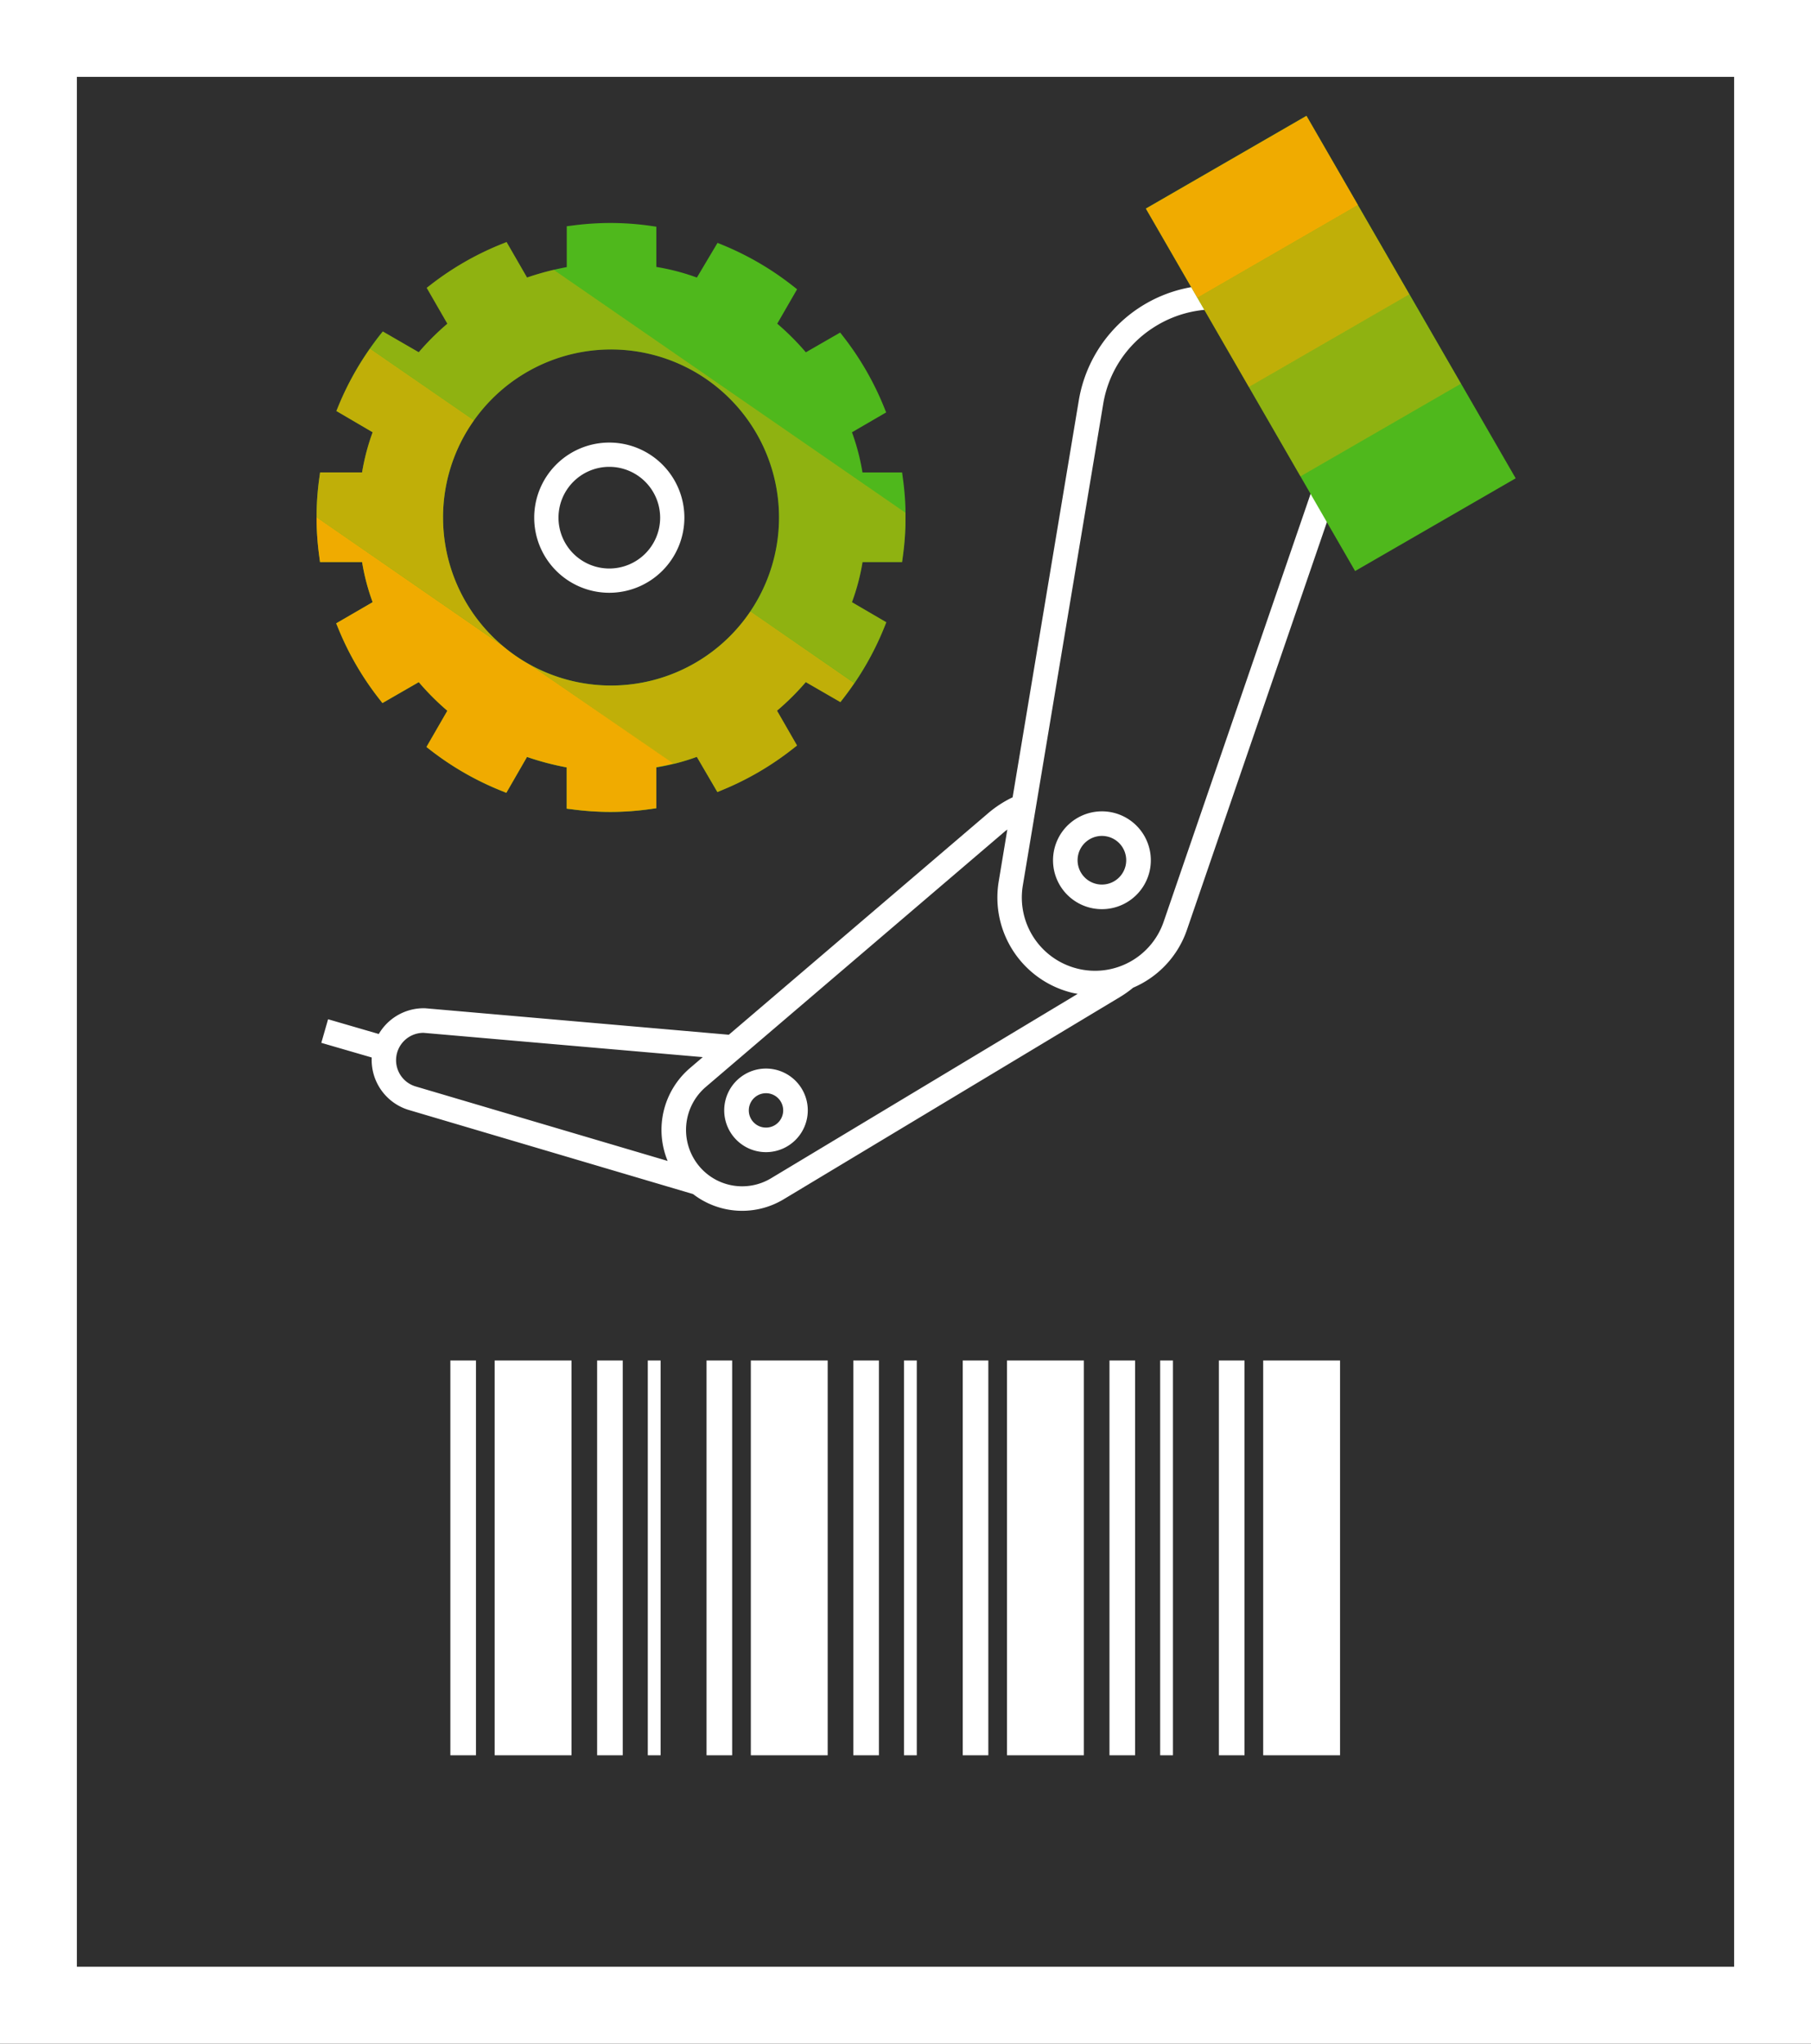 <svg xmlns="http://www.w3.org/2000/svg" xmlns:xlink="http://www.w3.org/1999/xlink" width="70.693" height="79.756" viewBox="0 0 70.693 79.756">
  <defs>
    <clipPath id="clip-path">
      <rect id="Rectangle_1759" data-name="Rectangle 1759" width="26.417" height="51.396" fill="none"/>
    </clipPath>
    <clipPath id="clip-path-3">
      <rect id="Rectangle_1755" data-name="Rectangle 1755" width="4.023" height="7.238" fill="none"/>
    </clipPath>
    <clipPath id="clip-path-5">
      <rect id="Rectangle_1583" data-name="Rectangle 1583" width="22.988" height="22.988" fill="none"/>
    </clipPath>
    <clipPath id="clip-path-7">
      <rect id="Rectangle_1580" data-name="Rectangle 1580" width="20.899" height="17.213" fill="none"/>
    </clipPath>
    <clipPath id="clip-path-8">
      <rect id="Rectangle_1581" data-name="Rectangle 1581" width="20.991" height="17.309" fill="none"/>
    </clipPath>
    <clipPath id="clip-path-9">
      <rect width="35.534" height="15.407" fill="none"/>
    </clipPath>
  </defs>
  <g id="Group_3162" data-name="Group 3162" transform="translate(-7760.623 18239.781)">
    <g id="Rectangle_1751" data-name="Rectangle 1751" transform="translate(7760.623 -18239.781)" fill="#2f2f2f" stroke="#fff" stroke-width="3">
      <rect width="70.693" height="79.756" stroke="none"/>
      <rect x="1.5" y="1.5" width="67.693" height="76.756" fill="none"/>
    </g>
    <g id="Group_3026" data-name="Group 3026" transform="translate(7767.11 -18235.262)">
      <g id="Group_3024" data-name="Group 3024" transform="translate(44.51 0) rotate(60)" clip-path="url(#clip-path)">
        <g id="Group_3023" data-name="Group 3023">
          <g id="Group_3022" data-name="Group 3022" clip-path="url(#clip-path)">
            <path id="Path_1582" data-name="Path 1582" d="M23.211,35.114l-.272-15.335a4.283,4.283,0,0,0-.058-.6,3.791,3.791,0,0,0-.914-2.957L9.452,1.85a5.388,5.388,0,1,0-7.489,7.7l12.131,9.989a4.383,4.383,0,0,0,.058,1.127l2.428,13.1L9.762,43.509l-.017.027a2.032,2.032,0,0,0-.022,2.049L8.235,47.011,8.9,47.7l1.479-1.418a2.039,2.039,0,0,0,2.473-.206l8.415-7.992a3.139,3.139,0,0,0,1.944-2.973M.968,5.644A4.428,4.428,0,0,1,5.383.96H5.5A4.437,4.437,0,0,1,8.728,2.481L21.242,16.855a2.831,2.831,0,0,1-.1,3.843h0a2.859,2.859,0,0,1-3.86.224L2.574,8.806A4.383,4.383,0,0,1,.968,5.644M12.2,45.376a1.068,1.068,0,0,1-1.64-1.331l6.268-8.961.123.661a3.174,3.174,0,0,0,2.7,2.552Zm8.088-8.022h0a2.208,2.208,0,0,1-2.392-1.784L15.1,20.49c-.009-.048-.013-.1-.02-.143l1.6,1.315a3.825,3.825,0,0,0,5.162-.3c.059-.061.111-.125.165-.188l.248,13.956a2.185,2.185,0,0,1-1.964,2.224" transform="translate(3.205 3.692)" fill="#fff"/>
            <path id="Path_1583" data-name="Path 1583" d="M2.656.362A1.631,1.631,0,0,0,.009,1.8h0A1.631,1.631,0,1,0,2.656.362m-.5,1.69A.671.671,0,1,1,2.3,1.56a.665.665,0,0,1-.145.492" transform="translate(21.435 36.046)" fill="#fff"/>
            <path id="Path_1584" data-name="Path 1584" d="M1.946,3.819A1.91,1.91,0,0,0,3.234.534a1.91,1.91,0,0,0-2.7.052A1.91,1.91,0,0,0,1.908,3.819h.037M.96,1.928A.949.949,0,0,1,1.891.961H1.91a.949.949,0,1,1-.95.967" transform="translate(19.26 19.531)" fill="#fff"/>
            <rect id="Rectangle_1752" data-name="Rectangle 1752" width="16.336" height="7.238" transform="translate(0 0)" fill="#4fb81c"/>
            <rect id="Rectangle_1753" data-name="Rectangle 1753" width="4.02" height="7.238" transform="translate(0.004 0)" fill="#f0ab00"/>
            <g id="Group_3018" data-name="Group 3018" transform="translate(4.023 0)" opacity="0.7">
              <g id="Group_3017" data-name="Group 3017">
                <g id="Group_3016" data-name="Group 3016" clip-path="url(#clip-path-3)">
                  <rect id="Rectangle_1754" data-name="Rectangle 1754" width="4.023" height="7.238" transform="translate(0 0)" fill="#f0ab00"/>
                </g>
              </g>
            </g>
            <g id="Group_3021" data-name="Group 3021" transform="translate(8.047 0)" opacity="0.4">
              <g id="Group_3020" data-name="Group 3020">
                <g id="Group_3019" data-name="Group 3019" clip-path="url(#clip-path-3)">
                  <rect id="Rectangle_1756" data-name="Rectangle 1756" width="4.023" height="7.238" transform="translate(0 0)" fill="#f0ab00"/>
                </g>
              </g>
            </g>
          </g>
        </g>
      </g>
      <g id="Group_3025" data-name="Group 3025" transform="translate(5.87 4.183)">
        <g id="Group_2847" data-name="Group 2847" clip-path="url(#clip-path-5)">
          <g id="Group_2846" data-name="Group 2846" transform="translate(0 0)">
            <g id="Group_2845" data-name="Group 2845" clip-path="url(#clip-path-5)">
              <path id="Path_1535" data-name="Path 1535" d="M13.05,22.874l.214-.031V21.249a8.6,8.6,0,0,0,1.58-.413l.8,1.373.2-.083a11.5,11.5,0,0,0,2.739-1.6l.17-.134-.781-1.358A10.01,10.01,0,0,0,19.1,17.92l1.351.78.134-.172a11.479,11.479,0,0,0,1.576-2.745l.081-.2L20.9,14.8a8.4,8.4,0,0,0,.413-1.565h1.544l.029-.217a11.013,11.013,0,0,0,0-3.065l-.029-.216H21.31A8.535,8.535,0,0,0,20.9,8.169l1.335-.776-.081-.2a11.483,11.483,0,0,0-1.581-2.745l-.134-.172L19.1,5.047a10,10,0,0,0-1.117-1.117l.775-1.343-.17-.134A11.473,11.473,0,0,0,15.852.858l-.2-.082L14.846,2.13a8.585,8.585,0,0,0-1.582-.414V.145L13.05.114A11.215,11.215,0,0,0,11.466,0,11.459,11.459,0,0,0,9.985.1L9.766.128V1.722a10.865,10.865,0,0,0-1.55.407L7.418.744l-.2.081A11.48,11.48,0,0,0,4.471,2.4L4.3,2.531l.807,1.4A10.008,10.008,0,0,0,3.989,5.045L2.584,4.234,2.45,4.4A11.486,11.486,0,0,0,.856,7.139l-.082.2,1.416.829a8.549,8.549,0,0,0-.413,1.567H.138l-.03.216a11,11,0,0,0,0,3.065l.029.217H1.778A8.394,8.394,0,0,0,2.19,14.8l-1.423.826.082.2a11.49,11.49,0,0,0,1.589,2.74l.134.171,1.418-.817a10.037,10.037,0,0,0,1.116,1.117L4.29,20.45l.172.134a11.484,11.484,0,0,0,2.745,1.576l.2.081.807-1.4a10.874,10.874,0,0,0,1.55.408V22.86l.219.027a11.452,11.452,0,0,0,1.481.1,11.209,11.209,0,0,0,1.584-.114M4.937,11.494a6.557,6.557,0,1,1,6.557,6.557,6.557,6.557,0,0,1-6.557-6.557" transform="translate(0 0)" fill="#4fb81c"/>
              <g id="Group_2841" data-name="Group 2841" transform="translate(2.089 0.744)" opacity="0.4">
                <g id="Group_2840" data-name="Group 2840">
                  <g id="Group_2839" data-name="Group 2839" clip-path="url(#clip-path-7)">
                    <path id="Path_1536" data-name="Path 1536" d="M14.957,4.531l-.8-1.385-.2.081A11.47,11.47,0,0,0,11.212,4.8l-.173.134.807,1.4A10.028,10.028,0,0,0,10.73,7.447l-1.4-.811-.134.171c-.126.161-.244.328-.362.494l4.057,2.8a6.557,6.557,0,0,1,10.789,7.453l4.058,2.8A11.445,11.445,0,0,0,28.9,18.185l.08-.2L27.638,17.2a8.382,8.382,0,0,0,.413-1.565h1.544l.029-.217a11.328,11.328,0,0,0,.106-1.521c0-.062,0-.123,0-.185L16,4.232a10.414,10.414,0,0,0-1.044.3" transform="translate(-8.83 -3.146)" fill="#f0ab00"/>
                  </g>
                </g>
              </g>
              <g id="Group_2844" data-name="Group 2844" transform="translate(0 4.9)" opacity="0.7">
                <g id="Group_2843" data-name="Group 2843">
                  <g id="Group_2842" data-name="Group 2842" clip-path="url(#clip-path-8)">
                    <path id="Path_1537" data-name="Path 1537" d="M43.9,64.06a6.561,6.561,0,0,1-8.578,2.1L40.9,70.014a9.046,9.046,0,0,0,.905-.274l.805,1.373.2-.083a11.511,11.511,0,0,0,2.739-1.6l.17-.134-.781-1.358a10.013,10.013,0,0,0,1.118-1.117l1.352.78.133-.172c.143-.185.279-.376.41-.569Z" transform="translate(-26.962 -53.804)" fill="#f0ab00"/>
                    <path id="Path_1538" data-name="Path 1538" d="M4.938,27.306a6.524,6.524,0,0,1,1.209-3.791l-4.058-2.8A11.454,11.454,0,0,0,.857,22.95l-.082.2,1.416.829a8.549,8.549,0,0,0-.413,1.567H.139l-.03.216A11.335,11.335,0,0,0,0,27.292l7.239,5a6.541,6.541,0,0,1-2.3-4.987" transform="translate(-0.001 -20.712)" fill="#f0ab00"/>
                  </g>
                </g>
              </g>
              <path id="Path_1539" data-name="Path 1539" d="M8.356,54.3a6.559,6.559,0,0,1-1.117-.772L0,48.525c0,.005,0,.01,0,.016a11.366,11.366,0,0,0,.106,1.52l.029.217H1.778a8.393,8.393,0,0,0,.412,1.564l-1.423.826.082.2a11.482,11.482,0,0,0,1.589,2.74l.134.171,1.418-.817A10.016,10.016,0,0,0,5.106,56.08L4.29,57.494l.172.134A11.485,11.485,0,0,0,7.208,59.2l.2.081.807-1.4a10.845,10.845,0,0,0,1.55.408V59.9l.219.027a11.456,11.456,0,0,0,1.481.1,11.21,11.21,0,0,0,1.584-.114l.214-.031v-1.6c.232-.038.454-.084.675-.139Z" transform="translate(0 -37.044)" fill="#f0ab00"/>
              <path id="Path_1540" data-name="Path 1540" d="M38.84,42.084a2.931,2.931,0,1,1,2.931-2.931,2.934,2.934,0,0,1-2.931,2.931m0-4.915a1.984,1.984,0,1,0,1.985,1.985,1.987,1.987,0,0,0-1.985-1.985" transform="translate(-27.413 -27.652)" fill="#fff"/>
            </g>
          </g>
        </g>
      </g>
    </g>
    <g id="Repeat_Grid_5" data-name="Repeat Grid 5" transform="translate(7778.203 -18186.686)" clip-path="url(#clip-path-9)">
      <g id="Group_3027" data-name="Group 3027" transform="translate(-7784 18238.5)">
        <line id="Line_56" data-name="Line 56" y2="17" transform="translate(7784.5 -18238.5)" fill="none" stroke="#fff" stroke-width="1"/>
        <line id="Line_57" data-name="Line 57" y2="17" transform="translate(7787.229 -18238.5)" fill="none" stroke="#fff" stroke-width="3"/>
        <line id="Line_58" data-name="Line 58" y2="17" transform="translate(7790.229 -18238.5)" fill="none" stroke="#fff" stroke-width="1"/>
        <line id="Line_59" data-name="Line 59" y2="17" transform="translate(7791.957 -18238.5)" fill="none" stroke="#fff" stroke-width="0.5"/>
      </g>
      <g id="Group_3027-2" data-name="Group 3027" transform="translate(-7774 18238.5)">
        <line id="Line_56-2" data-name="Line 56" y2="17" transform="translate(7784.5 -18238.5)" fill="none" stroke="#fff" stroke-width="1"/>
        <line id="Line_57-2" data-name="Line 57" y2="17" transform="translate(7787.229 -18238.5)" fill="none" stroke="#fff" stroke-width="3"/>
        <line id="Line_58-2" data-name="Line 58" y2="17" transform="translate(7790.229 -18238.5)" fill="none" stroke="#fff" stroke-width="1"/>
        <line id="Line_59-2" data-name="Line 59" y2="17" transform="translate(7791.957 -18238.5)" fill="none" stroke="#fff" stroke-width="0.5"/>
      </g>
      <g id="Group_3027-3" data-name="Group 3027" transform="translate(-7764 18238.5)">
        <line id="Line_56-3" data-name="Line 56" y2="17" transform="translate(7784.5 -18238.5)" fill="none" stroke="#fff" stroke-width="1"/>
        <line id="Line_57-3" data-name="Line 57" y2="17" transform="translate(7787.229 -18238.5)" fill="none" stroke="#fff" stroke-width="3"/>
        <line id="Line_58-3" data-name="Line 58" y2="17" transform="translate(7790.229 -18238.5)" fill="none" stroke="#fff" stroke-width="1"/>
        <line id="Line_59-3" data-name="Line 59" y2="17" transform="translate(7791.957 -18238.5)" fill="none" stroke="#fff" stroke-width="0.5"/>
      </g>
      <g id="Group_3027-4" data-name="Group 3027" transform="translate(-7754 18238.5)">
        <line id="Line_56-4" data-name="Line 56" y2="17" transform="translate(7784.5 -18238.5)" fill="none" stroke="#fff" stroke-width="1"/>
        <line id="Line_57-4" data-name="Line 57" y2="17" transform="translate(7787.229 -18238.5)" fill="none" stroke="#fff" stroke-width="3"/>
        <line id="Line_58-4" data-name="Line 58" y2="17" transform="translate(7790.229 -18238.5)" fill="none" stroke="#fff" stroke-width="1"/>
        <line id="Line_59-4" data-name="Line 59" y2="17" transform="translate(7791.957 -18238.5)" fill="none" stroke="#fff" stroke-width="0.5"/>
      </g>
    </g>
  </g>
</svg>
